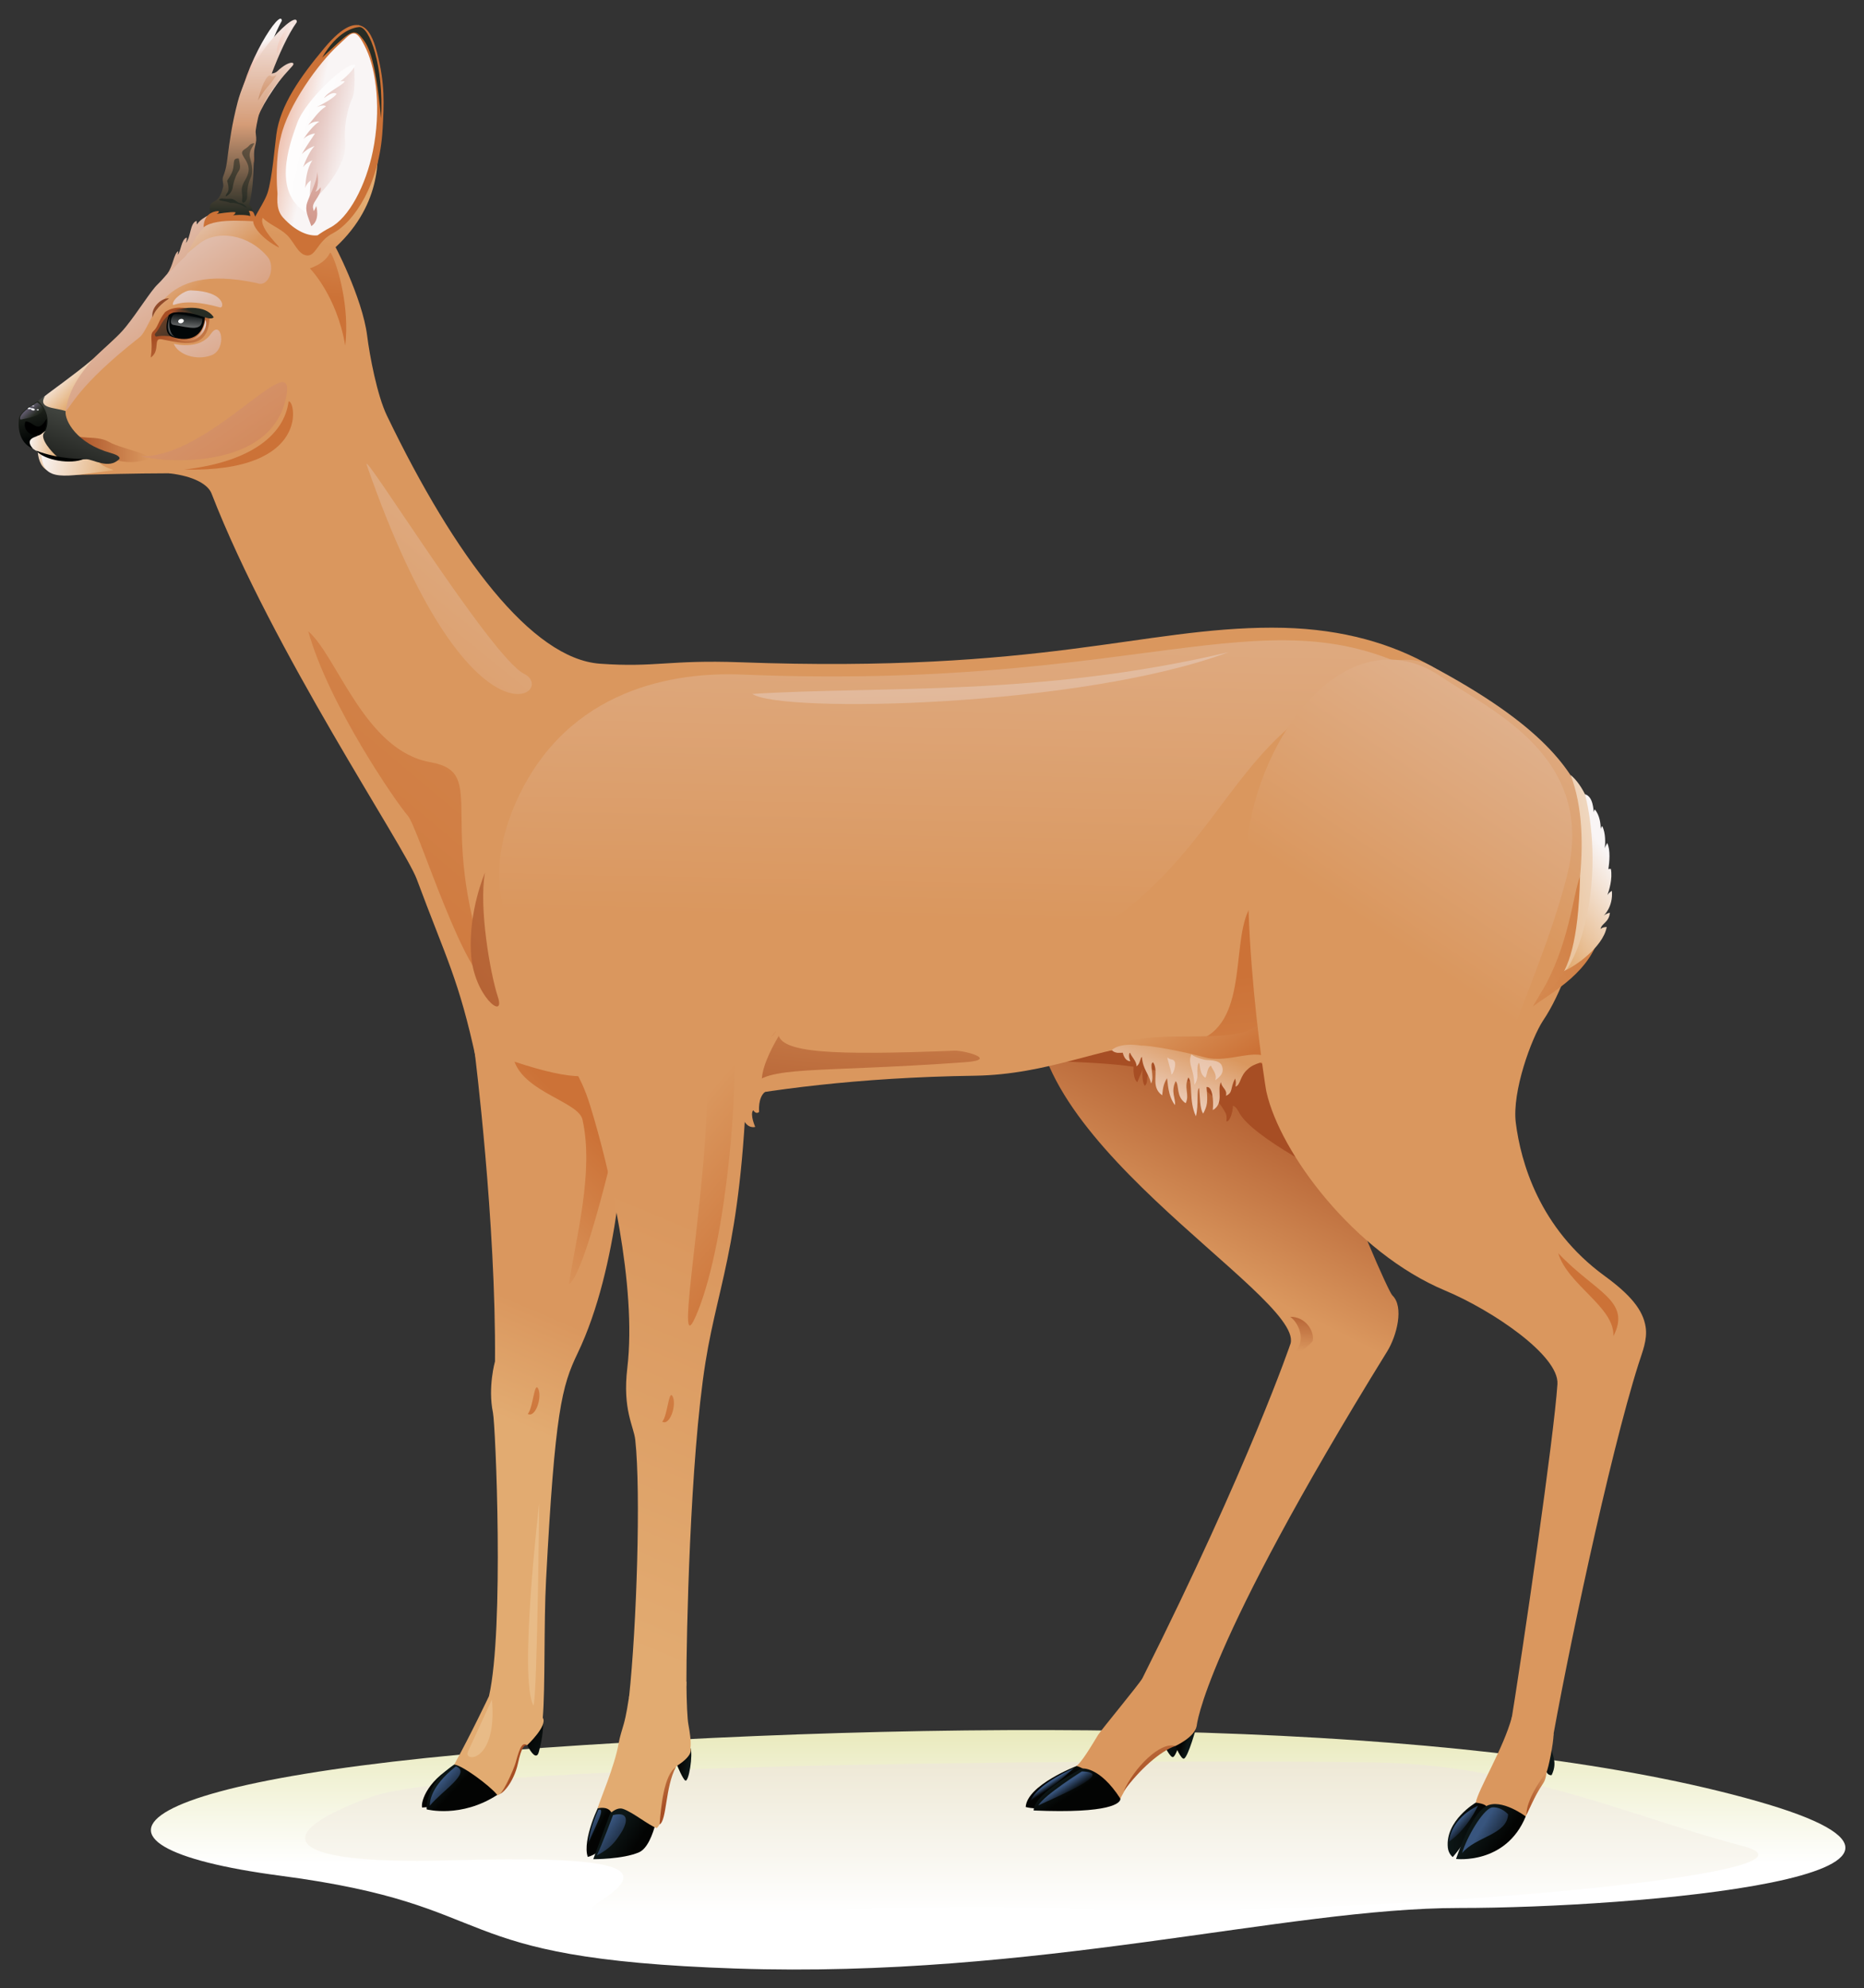 <?xml version="1.0" encoding="UTF-8" standalone="no"?>
<svg xmlns="http://www.w3.org/2000/svg" xmlns:xlink="http://www.w3.org/1999/xlink" viewBox="-10 -10 1000.19 1066.7"><rect x="-10" y="-10" width="1000.19" height="1066.7" fill="#333333" stroke="none"/><defs><style>.cls-1{fill:url(#linear-gradient);}.cls-2{fill:#010302;}.cls-3{fill:#010607;}.cls-4{fill:#fff;}.cls-5{fill:#fbfdfe;}.cls-6{fill:#e8bb87;}.cls-7{fill:#cc7237;}.cls-8{fill:#da975e;}.cls-9{fill:url(#linear-gradient-8);}.cls-10{fill:url(#linear-gradient-9);}.cls-11{fill:url(#linear-gradient-3);}.cls-12{fill:url(#linear-gradient-4);}.cls-13{fill:url(#linear-gradient-2);}.cls-14{fill:url(#linear-gradient-6);}.cls-15{fill:url(#linear-gradient-7);}.cls-16{fill:url(#linear-gradient-5);}.cls-17{fill:url(#linear-gradient-59);}.cls-18{fill:url(#linear-gradient-57);}.cls-19{fill:url(#linear-gradient-58);}.cls-20{fill:url(#linear-gradient-55);}.cls-21{fill:url(#linear-gradient-56);}.cls-22{fill:url(#linear-gradient-53);}.cls-23{fill:url(#linear-gradient-54);}.cls-24{fill:url(#linear-gradient-51);}.cls-25{fill:url(#linear-gradient-52);}.cls-26{fill:url(#linear-gradient-50);}.cls-27{fill:url(#linear-gradient-77);}.cls-28{fill:url(#linear-gradient-78);}.cls-29{fill:url(#linear-gradient-79);}.cls-30{fill:url(#linear-gradient-74);}.cls-31{fill:url(#linear-gradient-75);}.cls-32{fill:url(#linear-gradient-76);}.cls-33{fill:url(#linear-gradient-70);}.cls-34{fill:url(#linear-gradient-71);}.cls-35{fill:url(#linear-gradient-72);}.cls-36{fill:url(#linear-gradient-73);}.cls-37{fill:url(#linear-gradient-68);}.cls-38{fill:url(#linear-gradient-67);}.cls-39{fill:url(#linear-gradient-69);}.cls-40{fill:url(#linear-gradient-64);}.cls-41{fill:url(#linear-gradient-63);}.cls-42{fill:url(#linear-gradient-66);}.cls-43{fill:url(#linear-gradient-65);}.cls-44{fill:url(#linear-gradient-60);}.cls-45{fill:url(#linear-gradient-62);}.cls-46{fill:url(#linear-gradient-61);}.cls-47{fill:url(#linear-gradient-91);}.cls-48{fill:url(#linear-gradient-95);}.cls-49{fill:url(#linear-gradient-96);}.cls-50{fill:url(#linear-gradient-97);}.cls-51{fill:url(#linear-gradient-94);}.cls-52{fill:url(#linear-gradient-92);}.cls-53{fill:url(#linear-gradient-93);}.cls-54{fill:url(#linear-gradient-90);}.cls-55{fill:url(#linear-gradient-81);}.cls-56{fill:url(#linear-gradient-80);}.cls-57{fill:url(#linear-gradient-88);}.cls-58{fill:url(#linear-gradient-89);}.cls-59{fill:url(#linear-gradient-87);}.cls-60{fill:url(#linear-gradient-86);}.cls-61{fill:url(#linear-gradient-85);}.cls-62{fill:url(#linear-gradient-84);}.cls-63{fill:url(#linear-gradient-83);}.cls-64{fill:url(#linear-gradient-82);}.cls-65{fill:url(#linear-gradient-41);}.cls-66{fill:url(#linear-gradient-40);}.cls-67{fill:url(#linear-gradient-43);}.cls-68{fill:url(#linear-gradient-42);}.cls-69{fill:url(#linear-gradient-45);}.cls-70{fill:url(#linear-gradient-46);}.cls-71{fill:url(#linear-gradient-44);}.cls-72{fill:url(#linear-gradient-49);}.cls-73{fill:url(#linear-gradient-47);}.cls-74{fill:url(#linear-gradient-48);}.cls-75{fill:url(#linear-gradient-14);}.cls-76{fill:url(#linear-gradient-18);}.cls-77{fill:url(#linear-gradient-22);}.cls-78{fill:url(#linear-gradient-20);}.cls-79{fill:url(#linear-gradient-21);}.cls-80{fill:url(#linear-gradient-23);}.cls-81{fill:url(#linear-gradient-15);}.cls-82{fill:url(#linear-gradient-19);}.cls-83{fill:url(#linear-gradient-16);}.cls-84{fill:url(#linear-gradient-17);}.cls-85{fill:url(#linear-gradient-13);}.cls-86{fill:url(#linear-gradient-12);}.cls-87{fill:url(#linear-gradient-10);}.cls-88{fill:url(#linear-gradient-11);}.cls-89{fill:url(#linear-gradient-27);}.cls-90{fill:url(#linear-gradient-24);}.cls-91{fill:url(#linear-gradient-26);}.cls-92{fill:url(#linear-gradient-38);}.cls-93{fill:url(#linear-gradient-35);}.cls-94{fill:url(#linear-gradient-37);}.cls-95{fill:url(#linear-gradient-34);}.cls-96{fill:url(#linear-gradient-39);}.cls-97{fill:url(#linear-gradient-36);}.cls-98{fill:url(#linear-gradient-25);}.cls-99{fill:url(#linear-gradient-28);}.cls-100{fill:url(#linear-gradient-29);}.cls-101{fill:url(#linear-gradient-33);}.cls-102{fill:url(#linear-gradient-30);}.cls-103{fill:url(#linear-gradient-32);}.cls-104{fill:url(#linear-gradient-31);}</style><linearGradient id="linear-gradient" x1="525.58" y1="802.2" x2="525.58" y2="989.79" gradientUnits="userSpaceOnUse"><stop offset="0" stop-color="#c5c750"></stop><stop offset="1" stop-color="#fff"></stop></linearGradient><linearGradient id="linear-gradient-2" x1="543.6" y1="737.21" x2="543.6" y2="1016.93" gradientUnits="userSpaceOnUse"><stop offset="0" stop-color="#c4b271"></stop><stop offset="1" stop-color="#fff"></stop></linearGradient><linearGradient id="linear-gradient-3" x1="614.53" y1="924.02" x2="626.02" y2="924.02" gradientUnits="userSpaceOnUse"><stop offset="0" stop-color="#0d1717"></stop><stop offset="1" stop-color="#030403"></stop></linearGradient><linearGradient id="linear-gradient-4" x1="627.88" y1="924.56" x2="624.45" y2="923.66" xlink:href="#linear-gradient-3"></linearGradient><linearGradient id="linear-gradient-5" x1="665.09" y1="550.66" x2="611.6" y2="656.53" gradientUnits="userSpaceOnUse"><stop offset="0" stop-color="#a74e24"></stop><stop offset="1" stop-color="#da975e"></stop></linearGradient><linearGradient id="linear-gradient-6" x1="689.23" y1="687.75" x2="687.64" y2="715.09" xlink:href="#linear-gradient-5"></linearGradient><linearGradient id="linear-gradient-7" x1="637.16" y1="700.25" x2="652.19" y2="805.43" xlink:href="#linear-gradient-5"></linearGradient><linearGradient id="linear-gradient-8" x1="555.2" y1="935.68" x2="555.88" y2="942.24" gradientUnits="userSpaceOnUse"><stop offset="0" stop-color="#111911"></stop><stop offset="1" stop-color="#030403"></stop></linearGradient><linearGradient id="linear-gradient-9" x1="553.41" y1="946.45" x2="554.81" y2="948.57" gradientUnits="userSpaceOnUse"><stop offset="0" stop-color="#38557e"></stop><stop offset="1" stop-color="#030403"></stop></linearGradient><linearGradient id="linear-gradient-10" x1="559.4" y1="945.28" x2="564.63" y2="953.24" xlink:href="#linear-gradient-3"></linearGradient><linearGradient id="linear-gradient-11" x1="560.27" y1="948.17" x2="563.61" y2="953.22" xlink:href="#linear-gradient-9"></linearGradient><linearGradient id="linear-gradient-12" x1="607.88" y1="936.44" x2="605.75" y2="875.84" gradientTransform="translate(-7.77 16.97) rotate(-.44)" xlink:href="#linear-gradient-5"></linearGradient><linearGradient id="linear-gradient-13" x1="122.12" y1="375.49" x2="444.93" y2="-56.55" gradientTransform="translate(56.96 1.31) rotate(2.3)" gradientUnits="userSpaceOnUse"><stop offset="0" stop-color="#da975e"></stop><stop offset="1" stop-color="#ece6ec"></stop></linearGradient><linearGradient id="linear-gradient-14" x1="501.63" y1="484.21" x2="515.28" y2="-169.42" gradientTransform="matrix(1, 0, 0, 1, 0, 0)" xlink:href="#linear-gradient-13"></linearGradient><linearGradient id="linear-gradient-15" x1="525.18" y1="493.03" x2="517.03" y2="185.03" gradientTransform="matrix(1, 0, 0, 1, 0, 0)" xlink:href="#linear-gradient-13"></linearGradient><linearGradient id="linear-gradient-16" x1="448.42" y1="628.09" x2="465.01" y2="485.96" gradientTransform="translate(-14.1 10.52) rotate(-1.32)" xlink:href="#linear-gradient-5"></linearGradient><linearGradient id="linear-gradient-17" x1="619.93" y1="259.62" x2="631.69" y2="427.12" gradientTransform="translate(-21.2 327.68) rotate(-2.96) scale(1.07 .85)" gradientUnits="userSpaceOnUse"><stop offset="0" stop-color="#cc7237"></stop><stop offset="1" stop-color="#da975e"></stop></linearGradient><linearGradient id="linear-gradient-18" x1="105.4" y1="542.71" x2="410.75" y2="179.28" gradientTransform="matrix(1, 0, 0, 1, 0, 0)" xlink:href="#linear-gradient-17"></linearGradient><linearGradient id="linear-gradient-19" x1="124.44" y1="598.93" x2="509.31" y2="286.72" xlink:href="#linear-gradient-5"></linearGradient><linearGradient id="linear-gradient-20" x1="602.42" y1="576.17" x2="602.42" y2="595.06" xlink:href="#linear-gradient-5"></linearGradient><linearGradient id="linear-gradient-21" x1="640.4" y1="569.82" x2="615.94" y2="533.49" gradientTransform="matrix(1, 0, 0, 1, 0, 0)" xlink:href="#linear-gradient-17"></linearGradient><linearGradient id="linear-gradient-22" x1="599.48" y1="633.12" x2="631.13" y2="550.39" gradientUnits="userSpaceOnUse"><stop offset="0" stop-color="#f9f5f5"></stop><stop offset=".49" stop-color="#f3e2dd"></stop><stop offset="1" stop-color="#da975e"></stop></linearGradient><linearGradient id="linear-gradient-23" x1="606.18" y1="656.67" x2="652.05" y2="516.1" gradientUnits="userSpaceOnUse"><stop offset="0" stop-color="#f9f5f5"></stop><stop offset=".49" stop-color="#f3e2dd"></stop><stop offset="1" stop-color="#da975e"></stop></linearGradient><linearGradient id="linear-gradient-24" x1="588.78" y1="651" x2="634.65" y2="510.42" xlink:href="#linear-gradient-23"></linearGradient><linearGradient id="linear-gradient-25" x1="153.69" y1="506.44" x2="173.89" y2="490.3" gradientTransform="translate(146.5 -476.16) rotate(20.34)" gradientUnits="userSpaceOnUse"><stop offset="0" stop-color="#272c24"></stop><stop offset=".49" stop-color="#d59c77"></stop><stop offset="1" stop-color="#f3e2dd"></stop></linearGradient><linearGradient id="linear-gradient-26" x1="120.92" y1="49.35" x2="110.13" y2="20.08" gradientUnits="userSpaceOnUse"><stop offset="0" stop-color="#da602f"></stop><stop offset="1" stop-color="#f9f5f5"></stop></linearGradient><linearGradient id="linear-gradient-27" x1="158.99" y1="558.98" x2="196.85" y2="439.29" gradientTransform="translate(146.5 -476.16) rotate(20.34)" gradientUnits="userSpaceOnUse"><stop offset="0" stop-color="#272c24"></stop><stop offset=".49" stop-color="#d59c77"></stop><stop offset="1" stop-color="#f8f1f2"></stop></linearGradient><linearGradient id="linear-gradient-28" x1="162.4" y1="560.06" x2="200.27" y2="440.37" xlink:href="#linear-gradient-27"></linearGradient><linearGradient id="linear-gradient-29" x1="171.85" y1="553.11" x2="184.81" y2="502.41" xlink:href="#linear-gradient-27"></linearGradient><linearGradient id="linear-gradient-30" x1="168" y1="561.83" x2="205.87" y2="442.13" xlink:href="#linear-gradient-27"></linearGradient><linearGradient id="linear-gradient-31" x1="98.21" y1="81.33" x2="149.87" y2="16.72" gradientTransform="matrix(1, 0, 0, 1, 0, 0)" xlink:href="#linear-gradient-25"></linearGradient><linearGradient id="linear-gradient-32" x1="126.47" y1="104.07" x2="125.4" y2="7.53" gradientTransform="matrix(1, 0, 0, 1, 0, 0)" xlink:href="#linear-gradient-25"></linearGradient><linearGradient id="linear-gradient-33" x1="139.51" y1="70.23" x2="127.64" y2="5.66" gradientTransform="matrix(1, 0, 0, 1, 0, 0)" xlink:href="#linear-gradient-27"></linearGradient><linearGradient id="linear-gradient-34" x1="2892.76" y1="687.01" x2="2854.9" y2="650.04" gradientTransform="translate(2989.9 728.79) rotate(-152.92) scale(1 -1)" xlink:href="#linear-gradient-26"></linearGradient><linearGradient id="linear-gradient-35" x1="2845.75" y1="746.29" x2="2869.13" y2="571.84" gradientTransform="translate(2989.9 728.79) rotate(-152.92) scale(1 -1)" xlink:href="#linear-gradient-27"></linearGradient><linearGradient id="linear-gradient-36" x1="2851.39" y1="747.05" x2="2874.77" y2="572.59" gradientTransform="translate(2989.9 728.79) rotate(-152.92) scale(1 -1)" xlink:href="#linear-gradient-27"></linearGradient><linearGradient id="linear-gradient-37" x1="2846.5" y1="746.39" x2="2869.89" y2="571.9" gradientTransform="translate(2989.9 728.79) rotate(-152.92) scale(1 -1)" xlink:href="#linear-gradient-27"></linearGradient><linearGradient id="linear-gradient-38" x1="71.94" y1="163.75" x2="40.29" y2="124.18" gradientTransform="matrix(1, 0, 0, 1, 0, 0)" xlink:href="#linear-gradient-13"></linearGradient><linearGradient id="linear-gradient-39" x1="27.49" y1="229.69" x2="69.66" y2="229.69" xlink:href="#linear-gradient-5"></linearGradient><linearGradient id="linear-gradient-40" x1="119.11" y1="240.01" x2="22.71" y2="94.7" gradientUnits="userSpaceOnUse"><stop offset="0" stop-color="#cc7237"></stop><stop offset="1" stop-color="#ece6ec"></stop></linearGradient><linearGradient id="linear-gradient-41" x1="172.36" y1="314.86" x2="-82.77" y2="-58.7" xlink:href="#linear-gradient-40"></linearGradient><linearGradient id="linear-gradient-42" x1="137.11" y1="210.81" x2="33.71" y2="60.62" gradientTransform="translate(11.94 -5.37) rotate(-.02)" xlink:href="#linear-gradient-40"></linearGradient><linearGradient id="linear-gradient-43" x1="19.04" y1="190.12" x2="31.82" y2="203.39" gradientUnits="userSpaceOnUse"><stop offset="0" stop-color="#f9f5f5"></stop><stop offset="1" stop-color="#e2ab71"></stop></linearGradient><linearGradient id="linear-gradient-44" x1="9.18" y1="438.24" x2="26.7" y2="438.24" gradientTransform="translate(61.61 -209.5) rotate(8.61)" xlink:href="#linear-gradient-43"></linearGradient><linearGradient id="linear-gradient-45" x1="36.65" y1="479.09" x2="34.82" y2="512.04" gradientTransform="translate(79.39 -252.53) rotate(10.52)" xlink:href="#linear-gradient-43"></linearGradient><linearGradient id="linear-gradient-46" x1="22.74" y1="493.59" x2="62.09" y2="493.59" gradientTransform="translate(79.39 -252.53) rotate(10.52)" xlink:href="#linear-gradient-43"></linearGradient><linearGradient id="linear-gradient-47" x1="14.75" y1="436.89" x2=".47" y2="403.47" gradientTransform="translate(61.61 -209.5) rotate(8.61)" gradientUnits="userSpaceOnUse"><stop offset="0" stop-color="#020504"></stop><stop offset=".53" stop-color="#272c24"></stop><stop offset="1" stop-color="#665f74"></stop></linearGradient><linearGradient id="linear-gradient-48" x1="26.57" y1="470.63" x2="49.24" y2="365.13" gradientTransform="translate(61.61 -209.5) rotate(8.61)" gradientUnits="userSpaceOnUse"><stop offset="0" stop-color="#050504"></stop><stop offset=".53" stop-color="#4c504a"></stop><stop offset="1" stop-color="#e8e9f1"></stop></linearGradient><linearGradient id="linear-gradient-49" x1="14.86" y1="429.62" x2="6.3" y2="422.47" xlink:href="#linear-gradient-47"></linearGradient><linearGradient id="linear-gradient-50" x1="125.31" y1="209.21" x2="81.66" y2="125.57" xlink:href="#linear-gradient-40"></linearGradient><linearGradient id="linear-gradient-51" x1="138.62" y1="244.91" x2="64.29" y2="117.92" xlink:href="#linear-gradient-40"></linearGradient><linearGradient id="linear-gradient-52" x1="78.7" y1="384.39" x2="101.95" y2="402.41" gradientTransform="translate(65.02 -227.36) rotate(9.29)" xlink:href="#linear-gradient-5"></linearGradient><linearGradient id="linear-gradient-53" x1="89.79" y1="344.05" x2="44.86" y2="287.1" gradientTransform="translate(47.03 -172.12) rotate(6.92)" gradientUnits="userSpaceOnUse"><stop offset="0" stop-color="#272c24"></stop><stop offset="1" stop-color="#da602f"></stop></linearGradient><linearGradient id="linear-gradient-54" x1="94.85" y1="182.19" x2="61.25" y2="133.38" gradientTransform="matrix(1, 0, 0, 1, 0, 0)" xlink:href="#linear-gradient-53"></linearGradient><linearGradient id="linear-gradient-55" x1="85.32" y1="338.51" x2="85.67" y2="325.61" gradientTransform="translate(47.03 -172.12) rotate(6.92)" xlink:href="#linear-gradient-40"></linearGradient><linearGradient id="linear-gradient-56" x1="85.99" y1="321.74" x2="82.44" y2="328.84" xlink:href="#linear-gradient-53"></linearGradient><linearGradient id="linear-gradient-57" x1="62.68" y1="311.56" x2="76.94" y2="309.95" gradientTransform="translate(41.69 -151.04) rotate(6.03)" gradientUnits="userSpaceOnUse"><stop offset="0" stop-color="#fff"></stop><stop offset="1" stop-color="#010607"></stop></linearGradient><linearGradient id="linear-gradient-58" x1="81.41" y1="321.08" x2="80.9" y2="302.01" xlink:href="#linear-gradient-57"></linearGradient><linearGradient id="linear-gradient-59" x1="207.24" y1="-140.59" x2="197.31" y2="-116.46" gradientTransform="translate(-17.9 269.65) rotate(-10.32)" gradientUnits="userSpaceOnUse"><stop offset="0" stop-color="#e2ab71"></stop><stop offset="1" stop-color="#da975e"></stop></linearGradient><linearGradient id="linear-gradient-60" x1="202.95" y1="-85.47" x2="221.25" y2="-143.88" gradientTransform="translate(-17.9 269.65) rotate(-10.32)" xlink:href="#linear-gradient-17"></linearGradient><linearGradient id="linear-gradient-61" x1="212.15" y1="-127.21" x2="199.26" y2="-89.87" gradientTransform="translate(-17.9 269.65) rotate(-10.32)" xlink:href="#linear-gradient-53"></linearGradient><linearGradient id="linear-gradient-62" x1="164.89" y1="-194" x2="211.19" y2="-174.77" gradientTransform="translate(-17.9 269.65) rotate(-10.32)" xlink:href="#linear-gradient-26"></linearGradient><linearGradient id="linear-gradient-63" x1="194.52" y1="-180.69" x2="229.6" y2="-165.62" gradientTransform="translate(-17.9 269.65) rotate(-10.32)" gradientUnits="userSpaceOnUse"><stop offset="0" stop-color="#d2988c"></stop><stop offset="1" stop-color="#f9f5f5"></stop></linearGradient><linearGradient id="linear-gradient-64" x1="275.24" y1="-145" x2="182.59" y2="-183.49" gradientTransform="translate(-17.9 269.65) rotate(-10.32)" gradientUnits="userSpaceOnUse"><stop offset="0" stop-color="#f9f5f5"></stop><stop offset="1" stop-color="#fff"></stop></linearGradient><linearGradient id="linear-gradient-65" x1="154.51" y1="109.52" x2="195.45" y2="1.47" gradientTransform="matrix(1, 0, 0, 1, 0, 0)" xlink:href="#linear-gradient-63"></linearGradient><linearGradient id="linear-gradient-66" x1="820.66" y1="933.83" x2="817.33" y2="934.46" xlink:href="#linear-gradient-3"></linearGradient><linearGradient id="linear-gradient-67" x1="910.39" y1="809.37" x2="977.29" y2="727.9" gradientTransform="matrix(1, 0, 0, 1, 0, 0)" xlink:href="#linear-gradient-13"></linearGradient><linearGradient id="linear-gradient-68" x1="857.73" y1="531.33" x2="1106.55" y2="237.27" gradientTransform="matrix(1, 0, 0, 1, 0, 0)" xlink:href="#linear-gradient-13"></linearGradient><linearGradient id="linear-gradient-69" x1="739.03" y1="496.16" x2="973.83" y2="145.6" gradientTransform="matrix(1, 0, 0, 1, 0, 0)" xlink:href="#linear-gradient-13"></linearGradient><linearGradient id="linear-gradient-70" x1="798.99" y1="738.66" x2="738.93" y2="816.03" gradientTransform="matrix(1, 0, 0, 1, 0, 0)" xlink:href="#linear-gradient-17"></linearGradient><linearGradient id="linear-gradient-71" x1="612.16" y1="702.56" x2="452.81" y2="564.34" gradientTransform="translate(146.74 979.81) rotate(15.41) scale(1 -1)" xlink:href="#linear-gradient-17"></linearGradient><linearGradient id="linear-gradient-72" x1="568.34" y1="702.71" x2="474.83" y2="646.77" gradientTransform="translate(138.42 941.77) rotate(17.63) scale(1 -1)" xlink:href="#linear-gradient-43"></linearGradient><linearGradient id="linear-gradient-73" x1="550.83" y1="802.62" x2="515.85" y2="762.64" gradientTransform="translate(135.6 1107.02) rotate(13.11) scale(1 -1)" xlink:href="#linear-gradient-43"></linearGradient><linearGradient id="linear-gradient-74" x1="595.33" y1="710.44" x2="454.55" y2="588.33" gradientTransform="translate(146.74 979.81) rotate(15.41) scale(1 -1)" xlink:href="#linear-gradient-17"></linearGradient><linearGradient id="linear-gradient-75" x1="835.93" y1="812.13" x2="849.27" y2="812.13" gradientTransform="translate(-111.8 237) rotate(-6.28)" xlink:href="#linear-gradient-5"></linearGradient><linearGradient id="linear-gradient-76" x1="766.8" y1="971.76" x2="787.79" y2="971.76" xlink:href="#linear-gradient-3"></linearGradient><linearGradient id="linear-gradient-77" x1="773.23" y1="966.57" x2="778.59" y2="971.53" xlink:href="#linear-gradient-9"></linearGradient><linearGradient id="linear-gradient-78" x1="783.13" y1="970.98" x2="794.75" y2="979.42" xlink:href="#linear-gradient-3"></linearGradient><linearGradient id="linear-gradient-79" x1="784.24" y1="971.96" x2="801.67" y2="982.36" xlink:href="#linear-gradient-9"></linearGradient><linearGradient id="linear-gradient-80" x1="524.55" y1="852.95" x2="512.4" y2="846.35" gradientTransform="translate(-477.42 -239.96) rotate(-4.72) scale(1.24 1.44) skewX(.84)" xlink:href="#linear-gradient-3"></linearGradient><linearGradient id="linear-gradient-81" x1="266.02" y1="937.51" x2="253.35" y2="933.4" xlink:href="#linear-gradient-5"></linearGradient><linearGradient id="linear-gradient-82" x1="234.35" y1="937.06" x2="236.05" y2="944.38" xlink:href="#linear-gradient-3"></linearGradient><linearGradient id="linear-gradient-83" x1="195.54" y1="872.88" x2="201.65" y2="879.14" gradientTransform="translate(-13.89 82.36) rotate(-3.1)" xlink:href="#linear-gradient-3"></linearGradient><linearGradient id="linear-gradient-84" x1="225.84" y1="946.44" x2="237.08" y2="956.33" xlink:href="#linear-gradient-9"></linearGradient><linearGradient id="linear-gradient-85" x1="256.34" y1="749.3" x2="280.44" y2="693.27" gradientTransform="matrix(1, 0, 0, 1, 0, 0)" xlink:href="#linear-gradient-59"></linearGradient><linearGradient id="linear-gradient-86" x1="306.1" y1="594.82" x2="250.49" y2="648.58" gradientTransform="matrix(1, 0, 0, 1, 0, 0)" xlink:href="#linear-gradient-17"></linearGradient><linearGradient id="linear-gradient-87" x1="263.64" y1="752.09" x2="325.96" y2="701.37" gradientTransform="matrix(1, 0, 0, 1, 0, 0)" xlink:href="#linear-gradient-17"></linearGradient><linearGradient id="linear-gradient-88" x1="289.47" y1="887.02" x2="293.89" y2="889.82" gradientTransform="translate(-33.11 98.86) rotate(-3.31)" xlink:href="#linear-gradient-3"></linearGradient><linearGradient id="linear-gradient-89" x1="288.81" y1="887.15" x2="299.97" y2="896.53" gradientTransform="translate(-33.11 98.86) rotate(-3.31)" xlink:href="#linear-gradient-9"></linearGradient><linearGradient id="linear-gradient-90" x1="304.82" y1="887.13" x2="316.51" y2="896" gradientTransform="translate(-33.11 98.86) rotate(-3.31)" xlink:href="#linear-gradient-3"></linearGradient><linearGradient id="linear-gradient-91" x1="295.72" y1="891.66" x2="312.36" y2="905.63" gradientTransform="translate(-33.11 98.86) rotate(-3.31)" xlink:href="#linear-gradient-9"></linearGradient><linearGradient id="linear-gradient-92" x1="359.9" y1="936.66" x2="354.28" y2="936.03" xlink:href="#linear-gradient-3"></linearGradient><linearGradient id="linear-gradient-93" x1="341.73" y1="811.43" x2="446.96" y2="596.4" gradientTransform="translate(-33.11 98.86) rotate(-3.31)" xlink:href="#linear-gradient-59"></linearGradient><linearGradient id="linear-gradient-94" x1="243.82" y1="761.17" x2="343.37" y2="557.74" gradientTransform="translate(-33.11 98.86) rotate(-3.31)" xlink:href="#linear-gradient-59"></linearGradient><linearGradient id="linear-gradient-95" x1="414.75" y1="593.99" x2="340.3" y2="527.09" gradientTransform="translate(5.76 160.63) rotate(-3.57) scale(.93 .88) skewX(-.5)" xlink:href="#linear-gradient-17"></linearGradient><linearGradient id="linear-gradient-96" x1="335.8" y1="756.27" x2="398.13" y2="705.55" gradientTransform="matrix(1, 0, 0, 1, 0, 0)" xlink:href="#linear-gradient-17"></linearGradient><linearGradient id="linear-gradient-97" x1="316.81" y1="883.06" x2="297.93" y2="862.88" gradientTransform="translate(-12.71 91.31) rotate(-3.08)" xlink:href="#linear-gradient-5"></linearGradient></defs><g id="ground"><g><path class="cls-1" d="M932.61,956.31c-141.13-40.12-383.29-45.6-628.68-30.09-254.36,16.07-286.65,53.92-163.37,70.16,123.27,16.24,83.24,44.38,244.48,49.79,161.24,5.41,295.03-32.54,388.12-32.5,93.09,.04,300.13-17.37,159.45-57.36Z"></path><path class="cls-13" d="M728.46,935.61c-97.71-1.6-485.75-.73-539.18,18.43-53.43,19.15-51.94,36.69,41.19,34.07,93.13-2.62,110.19,3.69,81.08,22.29-29.1,18.6,112.77-1.76,255.95,3.69,143.17,5.45,417.16-18.08,357.63-33.66-59.53-15.58-118.88-43.54-196.67-44.81Z"></path></g></g><g id="deer"><g><g><path class="cls-11" d="M614.53,926.18c.27-.85,3.02-11.16,11.48-10.86,0,0-4.33,16.85-6.63,17.39-1.47,.35-4.86-6.54-4.86-6.54Z"></path><path class="cls-12" d="M620.66,926.79c.27-.84,3.02-11.16,11.48-10.86,0,0-4.62,17.1-6.91,17.64-1.47,.35-4.57-6.78-4.57-6.78Z"></path><path class="cls-16" d="M737.07,684.96c-1.89-1.77-23.23-49.63-28.11-71.13-11.76-51.84-25.32-111.94-40-122.11-14.69-10.17-54.06-22.32-63.37-22.24-9.31,.07-58.45,12.89-58.45,12.89l.82,34.9c-21.17,79.21,141.06,167.2,134.57,193.46,0,0-22,64.93-79.54,179.7-1.36,2.71-22.21,27.81-23.78,30.4-3.57,5.8-9.04,15.32-12.34,17.2,0,0,3.14,6.89,24.31,17,0,0,14.32-30.11,29.48-28.25,0-.02,10.53-4.73,11.48-10.86,0,0,3.23-40.75,102.22-200.9,5.08-8.22,9.21-23.98,2.7-30.06Z"></path><path class="cls-14" d="M682.26,696.51c3.11,1.89,8.66,10.28,3.79,17.45-4.87,7.17,8.02-3.02,8.34-4.69,.95-5.02-3.74-12.9-12.12-12.76Z"></path><path class="cls-15" d="M647.31,586.59c.91,1.32,.96,3.04,.76,5.02,1.76,.42,3.46-4.89,3.51-8.4,2.62,1.13,2.47,3.11,5.22,6.52,10.99,13.67,52.46,34.74,64.07,39.41l-19.21-69.97-63.31-37.34s-149.06,11.04-110.38,33.17c10.83,9.91,99.51-4.96,119.34,31.58Z"></path><path class="cls-9" d="M567.38,949.48c1.34-3.74,4.72-5.22,5.6-9.08-2.43-2.28-5.29-2.9-5.29-2.9,0,0-26.6,10.18-27.32,22,6.49,1.76,17.56-.12,17.56-.12,3.37-1.54,7.85-5.38,9.46-9.89Z"></path><path class="cls-10" d="M542.48,957.47c5.48-2.75,18.22-13.86,23.92-18.93-6.57,2.9-21.56,10.35-23.92,18.93Z"></path><path class="cls-87" d="M591.18,955.03c.2,2.31-5.18,8.09-46.57,6.33,.54-9.67,25.86-22.53,25.86-22.53,0,0,9.37-1.4,20.72,16.2Z"></path><path class="cls-88" d="M570.51,940.4s-20.17,12.65-23.37,18.26c20.25-9.18,38.93-17.72,23.37-18.26Z"></path><path class="cls-86" d="M592.96,951.04c5.35-12.25,19.62-26.96,27.7-24.25-7.78,2.49-19.31,12.64-27.7,24.25Z"></path></g><path class="cls-8" d="M673.01,326.75c-70.27,0-123.26,24.51-285.83,18.57-38.23-1.4-45.52,2.91-75.26,.77-36.56-2.63-77.87-57.42-114.3-133.08-5.31-11.02-9.27-32.23-10.61-42.88-2.57-20.46-17.95-50.01-18.57-50.36,0,0-48.79-15.67-58.81-15.61-2.84,1.08-10.73,7.97-12.88,9.61-2.34,1.78-13.09,16.77-14.37,18.68-1.59,2.3-1.9,12.75-2.26,14.09-1.16,4.12-.79,27.58-.47,31.88,.9,12.07,6.66,20.86,9.7,34.93,1.71,7.93,.13,14.84,4.2,19.62,1.8,2.11-15.59,10.63-12.47,11,12.87,1.51,20.54,5.92,22.43,10.8,32.69,84.33,103.58,189.35,110.11,206.91,15.93,42.84,22.57,53.71,31.83,96.59,21.52,22.84,30.76,25.51,72.49,36.48,1.22-.73,69.09-25.79,194.98-27.6,39.82-.57,69.04-15.96,95.15-16.91,7.77,1.02,56.67-3.94,61.77-4.87-2.75-40.94,.12-94.38,31.22-136.87,28.75-39.26,77.63-13.23,107.41-13.85-27.91-40.81-71.1-67.89-135.47-67.89Z"></path><g><path class="cls-85" d="M186.85,239.64c-3.96-11.39,66.66,103.04,84.33,111.86,18.83,9.4-28.82,47.91-84.33-111.86Z"></path><path class="cls-75" d="M449.82,529.88c221.51-27.61,166.02-155.29,298.93-180.44-81.66-41-148.37,11.26-360.49,2.48-36.15-1.5-93.36,7.2-120.81,67.15-31.03,67.76,21.5,106.5,38.58,91.44,57.31-50.52,89.8,26.1,143.78,19.38Z"></path><path class="cls-81" d="M649.13,339.93c-79.69,29.66-240.45,32.81-255.41,22.38,67.96-4.34,153.91,1.6,255.41-22.38Z"></path><path class="cls-83" d="M393.3,573.24c-.2-8.65,13.82-35.41,14.24-28.98,.7,10.72,28.5,12.04,94.66,9.46,5.13-.2,24.11,4.86,5.55,6.19-80.64,5.78-106.78,1.56-114.46,13.34Z"></path><path class="cls-8" d="M416.76,532.42c-3.59,4.67-24.15,33.64-16.18,43.32-4.07,3.15-3.25,10.81-3.25,10.81,0,0-1.44,1.66-3.18-.88-1.89,2.25,1.08,8.93,1.08,8.93,0,0-3.91,1.28-6.31-3.92-4.48-9.71-5.09-25.29,27.83-58.26Z"></path><path class="cls-84" d="M671.63,563.68c-10.21-42.47-11.07-60.2-4.38-85.23,6.69-25.02,.41-11.25-5.42-3.23-12.07,16.63-.93,61.78-27.96,72.66-9.33,3.76,30.07,7.42,37.76,15.79Z"></path><path class="cls-76" d="M155.4,328.67c11,39.56,47.6,92.41,53.37,98.91,5.77,6.49,30.93,90.28,46.03,91.83-33.37-87.6-1.08-114.67-33.91-120.48-35.2-6.22-49.88-56.74-65.5-70.26Z"></path><path class="cls-82" d="M250.22,458.24c-3.31,18.61,2.73,53.79,6.96,66.72,4.23,12.93-13.12-.57-14.47-23.48-1.36-22.91,7.51-43.25,7.51-43.25Z"></path><g><path class="cls-78" d="M598.31,561.73c-.23,1.99-.2,7.35,1.96,8.87,.78-2.19,2.53-5.33,2.73-7.15,.2-1.82-.67,7.08,1.32,9.1,2.12-2.06,.3-4.38,2.29-6.64,.24-5.23-7.99-6.78-8.3-4.18Z"></path><path class="cls-79" d="M666.75,538.59c-14.36,14.8-62.24,0-84.36,15.45,30.29-5.27,61.79,13.56,87.03,3.04,7.61-3.17-2.66-18.49-2.66-18.49Z"></path><path class="cls-77" d="M586.64,553.33s.43,1.16,3.04,1.54c1.69,.02,2.8-.06,2.8-.06,0,0,.78,4.48,4.06,4.56-1.16-2.31-.66-4.82-.08-4.45,.36,1.74,3.56,4.46,3.35,7.16,2.15-1.29,1.95-4.89,2.94-4.97,.52,6.73,3.51,8.51,4.93,14.21,1.96-3.88-1.26-10.88,1.08-11.33,3.42,5.17-1.88,12.92,4.85,17.66,.39-4.49,.99-6.5,2.57-9.16,.49,1.76,.35,9.41,4.3,14.39,.43-3.51-2.45-7.23,.39-12.83,2.01,2.19,.05,8.34,5.34,11.86,2.3-4.79-1.2-8.15,1.46-13.84,2.48,2.93,.13,12.57,4.04,20.83,1.6-6.43,.19-14.37,1.73-15.16,.41,3.9,.32,11.37,2.18,13.71,2.23-4.28,2.55-6.06,1.77-14.21,3.16-.65,3.9,6.93,3.37,12.35,6.35-3.63,2.01-11.02,4.43-15.01,.25,3.17,3.49,3.78,2.66,7.36,3.92-1.91,2.03-3.71,4.88-9.3,.58,1.66,.44,2.86,.21,4.36,2.86-.93,2.24-5.73,6.68-9.42,3.16-3.22,9.87-4.14,11.74-4.92-6.24-7.31-22.11,2.11-34.81-1.36-12.7-3.47-29.96-6.51-34.2-6.32-11.94-1.86-15.69,2.33-15.69,2.33Z"></path><path class="cls-80" d="M629.37,555.56c-1.18,2.39-1.01,4.34,.24,8.46,1.25,4.12,1.31,7.96,1.31,7.96,0,0,1.72-2.15,1.58-5.36-.13-3.2,.07-5.39,.81-6.41,.74,.91,.2,6.17,3.51,8.03,1.04-1.96,.84-5.23,2.93-6.51,1.08,2.6,3.37,4.55,2.36,7.82,2.8-1.99,4.85-4.04,3.57-7.63-1.28-3.6-7.35-2.89-9.34-3.36-1.99-.47-6.51-1.82-6.98-3Z"></path><path class="cls-90" d="M616.62,557.48c-.99-.91,1.89,6.61,1.92,8.94,.91,.27,2.73-5.19,1.75-6.88-.98-1.69-2.06-.57-3.67-2.06Z"></path></g></g><g><g><g><path class="cls-98" d="M125.75,61.27c1.92-7.93,4.12-14.13,14.95-29.01,2.15-2.95-4.73-2.56-11.25,6.69-2.02,2.86-2.5,6.1-4.59,10.95-2.06,4.77-3.13,15.06,.9,11.37Z"></path><path class="cls-91" d="M103.69,106.27c1.92,5.8,11.5-1.1,17.98,2.45,3.6-2.19,3.28-4.54,2.59-5.98-.55-1.15-2.77-1.64-2.5-3.36,.74-4.65,1.55-10.1,2.27-15.69,.36-2.77,2.73-5.78,2.18-9.42-.91-6.06-.04-15.26,1.04-21.31,.39-15.36,6.42-38.23,13.96-51.81-.18-7.43-20.28,22.53-24.12,49.45-.71,5-1.41,9.52-2.11,13.63-.4,2.37-1.97,5.67-2.36,7.78-.48,2.59,.22,3.92-.24,6.13-1.96,9.34-2.47,15.31-3.99,19.47-.62,1.7-3.25,1.71-3.87,2.39-1.11,1.21-1.97,2.83-.83,6.27Z"></path><path class="cls-89" d="M111.19,98.64c-1.58-1.11-.58-6.11,2.04-8.79,2.62-2.69,.54-7.5,2.79-10.64,2.25-3.14,1.38-9.36,2.47-12.21,1.21,2.48,.95,8.11-.52,12.09-1.47,3.97-.28,6.04-1.52,10.12-1.24,4.08-2.1,5.66-1.24,7.53,.86,1.88,.01,3.26-1.1,2.98-1.12-.28-1.9-.36-2.92-1.08Z"></path><path class="cls-99" d="M125.34,77.24c-.59,1.59-2.44,4.02-2.52,6.79-.08,2.77-.66-.29-1.15-3.23-.49-2.94,1.36-1.85,3.67-3.57Z"></path><path class="cls-100" d="M122.18,87.59c.28,2.41-.77,4.77-1.57,7.77-.8,3,1.08,4.87-1.29,4.08-2.37-.79-1.03-2.96,.24-6.37,1.27-3.41,1.75-2.15,2.62-5.49Z"></path><path class="cls-102" d="M107.15,100.64c3.39-.99,7.6-.33,9.14,.35,1.55,.68,4.9,1.47,5.11,1.56,.21,.09,1.79,.14-2.31-1.67-4.1-1.81-2.95-.46-6.32-2.09-3.37-1.64-3.83,.85-5.62,1.85Z"></path></g><g><path class="cls-104" d="M126.98,55.85c3.18-9.23,7.37-16.85,19.84-30.37,2.22-2.41-1.7-3.24-7.98,2.7-2.89,2.73-7.51-.52-11.03,5.58-2.59,4.5-2.61,27.26-.83,22.09Z"></path><path class="cls-103" d="M102.58,103.37c.58,6.08,13.89-.38,19.92,3.89,4.02-.39,3.06-2.77,2.84-5.3-.11-1.28-1.86-1.54-1.51-2.79,2.13-7.53,2.17-18.13,2.54-27.7,.08-2.02,.98-4.33,1.11-6.21,.14-2.06-.49-3.69-.24-5.5,2.16-15.21,12.96-45.25,22.01-57.87,.68-7.4-24.81,16.58-31.72,42.88-2.95,11.2-4.37,21.17-5.4,29.36-.46,3.63-.77,6.41-2.32,10.35-.91,2.3,.35,4.03-.09,5.88-.38,1.58-.82,2.93-1.36,4.02-1.25,2.56-2.52,3.23-3.66,3.87-1.36,.78-2.46,1.5-2.12,5.12Z"></path><path class="cls-101" d="M138.38,30.18c-.32,.17-2.27,1.36-3.19,.46-.92-.9-3.94,1.74-6.77,13.24,6.3-9.91,5.74-6.86,9.95-13.7Z"></path><path class="cls-95" d="M147.41,3.66s-6.1,8.08-8.63,15.13c-1.43-6.33,7.7-18.68,8.63-15.13Z"></path><g><path class="cls-93" d="M126.47,66.81c-.56,1.79-3.4,4.28-2.25,8.17,1.15,3.89,1.63,7.7,.21,10.62-1.42,2.91-1.88,6.74-1.79,9.79,.09,3.04-3.25,4.97-2.71,1.54,.54-3.43-1.63-4.9,1.57-10.26,3.2-5.36,1.81-8.14,.28-10.84-1.53-2.71-3.25-4.09-.28-5.92,2.97-1.84,2.02-2.75,4.97-3.09Z"></path><path class="cls-97" d="M118.13,75.01c.42,2.54,1.29,5.03-.02,6.74-1.3,1.71-2.76,5.49-3.22,8.73-.47,3.23-3.05,4.67-3.89,4.91,.53-2.25,2.12-1.87,1.48-5.85-.64-3.99-1.38-.85,1.45-5.92,2.83-5.07-.14-8.87,4.2-8.6Z"></path><path class="cls-94" d="M108.3,96.69c1.07-.44,2.05,.22,4.86-.02,2.8-.24,3.93,2.12,5.59,2.28,1.65,.16,3.06,1.34,3.75,2.51-1.74-.36-4.35-2.92-8.8-2.53-3-1.35-8.06-1.14-5.4-2.24Z"></path></g></g></g><g><g><path class="cls-92" d="M173.57,147.73c7.81,22.25-5.58,28.72-13.6,58.92-8.01,30.2-13.3,37.79-61.79,37.34-48.5-.45-70.01,1.69-75.99,.24-5.98-1.45-5.58-13.44-5.58-13.44,0,0-13.14,2.53-14.42-7.78-1.28-10.3-1.46-8.87,7.67-15.37,9.12-6.5,25.8-21.09,29.83-24.83,3.84-3.57,10.13-9.13,20.32-19.35,9.09-9.11,16.36-19.77,21.63-26.07,13.49-16.15,9.51-21.45,16.14-28.26,6.62-6.8,27.46-.43,30.85-1.47,3.39-1.04,33.92,8.64,44.96,40.07Z"></path><path class="cls-96" d="M27.49,221.47c2.56,3.37,19.48,18.64,36.42,16.18,16.94-2.45-8.23-6.34-15.38-10.52-7.15-4.18-17.4-.27-21.04-5.66Z"></path><path class="cls-7" d="M88.78,241.94c36.72-4.21,53.86-19.28,56.06-36.5,3.29-1.8,13.04,38.16-56.06,36.5Z"></path><path class="cls-66" d="M97.36,120.39c-14.11,10.8-17.66,17.33-22.87,22.28-3.59,3.41-10.22,14.29-16.93,22.63-4.88,6.06-8.32,8.28-17.89,17.51-13.16,15.24-48.81,34.68-14.47,27.74,2.82-1.93,6.28-13.36,39.54-39.47,8.29-6.5,8.36-40.97,63.09-29.19,6.68,2.68,10.05-8.96,5.8-14.03-10.52-12.55-27.26-14.37-36.28-7.46Z"></path><path class="cls-65" d="M65.3,234.75c10.48,3.15,70.96,8.73,78.42-32.52,5.03-27.82-41.5,33.93-78.42,32.52Z"></path><path class="cls-68" d="M79.76,136.92c3.24-4.38,3.42-10.73,5.86-12.16-.02,.76-.18,1.48-.21,1.92,1.8-2.18,1.84-8.29,4.78-9.24,.2,1.03-.15,1.99-.43,2.9,2.77-3.4,2.1-10.61,5.66-11.82,.32,.92-.11,2.42,.52,1.5,1.24-1.79,4.21-3.85,5.97-4.44,.33,.6-.08,1.95-.7,2.7,1.81-.69,1.95-.48,3.03-.21-10.47,7.06-12.62,17.6-14.97,19.68-4.47,3.96-6.58,6.98-9.51,9.16Z"></path><path class="cls-7" d="M99.26,111.95s-.53-8.21,7.97-8.74c.7,.74-.92,1.59-1.1,1.6-.17,.02,8.05-1.37,10.23-.93,0,.93-1.23,1.62-1.41,1.63-.17,.02,5.84-.68,9.44,.42-.41-.56,0-1.26-.91-2.73,3.96-.5,2.07,3.48,5.1,4.2-.21-.55-.7-2.08-.29-2.68,1.09-.14,2.73,.89,6.53,4.22-9.44,.24-28.26-2.63-35.58,3Z"></path><path class="cls-67" d="M39.68,182.81c-9.67,11.49-13.22,18.66-14.73,29.41-5.34,1.65-10.03,1.82-14.76-2.64-1.99-1.87-2.63-1.83,3.26-6.61,4.57-3.69,15.69-11.33,26.22-20.16Z"></path><path class="cls-71" d="M19.91,230.28c-1.06-2.64-2.95-5.09-4.14-11.62-9.1,4.15-11.75,6.42-10.71,9.38,1.01,2.88,12.48,8.85,16.03,6.96,1.01-.54-1.02-2.7-1.18-4.71Z"></path><path class="cls-69" d="M28.42,237s-11.82-1.68-18.17-4.65c.83,10.22,7.15,15.76,29.2,8.8,3.75-1.18-8.24,1.32-11.03-4.15Z"></path><path class="cls-70" d="M41.87,236.24s-22.82-.49-29.62-2.43c.69,15.18,12.4,11.85,37.5,8.65,3.9-.5-5.09-.76-7.88-6.22Z"></path><path class="cls-73" d="M10.43,205.06S.8,210.45,.22,214.26c-.58,3.81-.63,13.17,7.54,16.53-3.33-3.61-1.52-5.45,.81-6.28,2.33-.83,11.83-5.71,8.67-11.13-5.66-9.71-6.81-8.31-6.81-8.31Z"></path><path class="cls-74" d="M10.43,205.06c1.27-1.2,2.23-1.53,3.71-2.63-4,6.91,4.95,6.01,11.06,8.12-.59,5.16,5.98,17.42,24.32,22.52,4.39,1.22,5.03,2.61,4.47,3.2-5.59,5.89-14.36-.09-17.76,.13-7.9,.49-13.96-.02-15.73-1.52-2.53-2.14-9.32-9.57-6.87-12.67,2.45-3.1,3.5-11.25-3.21-17.15Z"></path><path class="cls-72" d="M9.99,205.97c-4.94,2.58-9.04,6.14-9.21,8.19-.12,1.4,.57,.93,1.7,.7,2.15-.44,16.9-3.11,7.51-8.89Z"></path><g><path class="cls-5" d="M10.52,209.57c.29,.03,.51,.64-.26,.6-.77-.04-.66-.7,.26-.6Z"></path><path class="cls-5" d="M8.49,209.4c.24,.15,.39,1-.84,.8-1.23-.2-.77-.79-1.35-.74-.58,.04-1.34,.14-1.39-.21-.04-.35,.94-.93,1.37-.43,.43,.5,1-.16,2.22,.59Z"></path><path class="cls-5" d="M7.66,207.62c.36-.09,1.32,.32,.6,.36-.72,.04-1.61-.11-.6-.36Z"></path></g><path d="M15,214.64c.29,1.99-.41,8.55-4.97,9.06-2.78,.31-8.12-2.37-6.41-7.56,4.53-.25,6.41,7.24,11.38-1.5Z"></path><g><path class="cls-26" d="M92.36,145.81c-3.49-.09-9.7,4.64-9.62,7.4,.05,1.91,4.04-4.24,25.29,1.74,2.43,.68,3.02-8.71-15.67-9.15Z"></path><path class="cls-24" d="M83.25,174.46c2.04,.54,14.24,2.97,19.91-5.33,5.66-8.3,8.83,8.23,.34,11.46-8.5,3.24-18.23-.68-20.24-6.14Z"></path><path class="cls-25" d="M102.43,160.6s-14.37-9.97-23.86-3.14c-3.6,4.55-3.68,7.79-6.14,10.06-2.47,2.26-.17,4.81-1.53,14.3,5.4-3.66,.95-10.73,5.87-9.78,11.27,2.18,24.85,6.33,25.66-11.44Z"></path><path class="cls-22" d="M84.61,158.01c-3.58-.28-6.42,2.56-8.65,6.9-2.23,4.34-3.38,3.87-2.69,5.22,.69,1.35,.83-.97,10.61,.64,9.78,1.61,14.19-3.38,14.3-8.84,.11-5.46-9.42-3.6-13.57-3.92Z"></path><path class="cls-23" d="M80.7,150.17c-1.09,.71-7.22,4.72-8.84,10.08-1.07-5.26,5.07-10.79,8.84-10.08Z"></path><path class="cls-20" d="M100.25,161.53c-.26,2.14-2.43,14.52-17,9.79,12.71,5.84,18.87-4.88,17-9.79Z"></path><path class="cls-3" d="M99.99,159.9s-13.85-5.52-19.44-.87c-.69,2.34-3.29,10.11,2.19,11.84,8.54,2.69,16.56,.2,17.25-10.97Z"></path><path class="cls-21" d="M80.7,157.85c1-1.48,18.3-6.39,23.99,2.38-2.81,2.8-10.3-4.61-23.99-2.38Z"></path><path class="cls-18" d="M81.14,159.77s-1.71,8.65,2.99,11.07c-6.53-1.5-2.99-11.07-2.99-11.07Z"></path><path class="cls-19" d="M98.57,160.98s-12.88-3.14-14.83-2.41c-1.95,.73-3.12,5.31-.79,5.71,9.55,1.63,15.67,3.69,15.62-3.3Z"></path><path class="cls-4" d="M88.58,161.85c.18,.61-.33,1.29-1.14,1.53-.81,.24-1.6-.07-1.78-.68-.18-.61,.33-1.29,1.14-1.53,.81-.24,1.6,.07,1.78,.68Z"></path></g><path class="cls-2" d="M34.96,236.23s-13.09,.38-25.54-4.46c4.42,5.27,18.69,7.57,25.54,4.46Z"></path></g><g><path class="cls-17" d="M162.4,168.18s7.93-22.88,5.34-43.47c26.93-23.24,26.06-50.09,24.3-64.13-.85-31.32-9.56-57.23-9.56-57.23,0,0-12.73,12.69-27.5,29.34-9.97,11.24-13.94,19.2-14.3,29.14,.78,41.1-16.52,45.38-11.06,51.04,12.23,12.68,32.77,55.31,32.77,55.31Z"></path><path class="cls-44" d="M156.28,133.99s14.41,14.51,18.97,41.43c2.44-20.96-4.05-42.04-6.75-47.76-2.7-5.72,.97,1.63-12.22,6.33Z"></path><path class="cls-7" d="M195.31,59.31c.7-13.25,1.37-24.3-2.94-40.76-2.27-8.66-7.56-27.66-28.29-2.83-12.87,15.41-23.7,30.59-25.8,46.43-.84,6.34-2.26,23.73-4.69,31.25-1.24,3.84-4.34,8.49-7.47,14.3-1.61,2.99,4.84,10.71,13.14,14.87,3.18,1.59-10.67-9.76-8.33-15.7,3.52,3.59,9.2,5.5,13.12,9.28,3.7,3.57,5.79,10.04,10.16,10.85,5.35,.98,5.84-7.42,14.32-11.81,11.51-5.96,25.22-26.63,26.76-55.87Z"></path><path class="cls-46" d="M182.69,4.51c-2.81,.26-11.57,2.08-19.81,16.38,13.39-12.35,16.48-16.46,20.73-11.3,3.41,4.14,7.55,8.61,10.86,43.88,1.54-27.93-6.19-49.47-11.78-48.96Z"></path><path class="cls-45" d="M171.6,14.15c-10.37,9.33-27.24,32.56-30.96,49.52-2.98,10.94-2.09,26.61-1.79,29.45,.3,1.61-1.31,8.85,2.99,13.57,7.01,7.7,13.73,10.06,18.55,9.57,2.06-1.47,4.32-2.88,6.8-4.17,9.96-5.19,19.1-22.39,22.89-41.06,4.45-21.89,1.96-42.81-3.58-54.68-6.09-13.05-7.76-8.63-14.9-2.2Z"></path><path class="cls-41" d="M179.92,24.98s-26.26,23.55-28.82,33.77c-2.56,10.22-4.35,25.63-2.24,31.14,2.1,5.51-.54,13.69,6.46,9.5,7-4.19,21.02-21.31,19.96-32.16-1.05-10.85,1.81-20.39,3.8-24.61,1.99-4.22,.84-17.63,.84-17.63Z"></path><path class="cls-40" d="M180.7,24.83c-4.37-2.19-26.78,18.95-31.18,31.04-4.39,12.08-14.36,39.08,7.11,49.48-.11-4.7-.89-8.03,.14-18.54-1.78,1.25-2.63,2.74-3.02,4.08,.32-4.55,.92-10.49,3.84-14.82-2.51,.93-4.12,2.34-4.98,3.65,1.37-3.69,3.79-9.02,6.16-11.33-2.92,.86-5.41,2.82-6.81,4.24,2.42-4.22,6.05-9.41,7.09-11.03-2.39,.29-4.83,1.43-6.24,3.01,2.4-3.65,5.76-7.68,8.54-9.41-2.8-.16-4.68,.81-5.99,1.92,2.71-3.03,5.72-7.79,9.54-10-.84-.97-2.68-.53-4.94,.32,3.94-1.97,9.11-4.84,10.69-7.06-1.9-1.51-5.58,1.28-6.77,2.26,1.49-3.1,10.16-7.02,11.11-8.95-.8-.28-1.67-.18-2.49,.08,2.14-1.51,7.13-6.09,8.23-8.95Z"></path><path class="cls-43" d="M157.07,111.33c-1.88-5.35-3.64-8.47-2.22-12.7,1.42-4.23,5.3-11.23,5.41-16.41,.63,4.4,.54,8.01-1.01,10.61,1.38-.25,2.77-2.32,2.77-2.32,0,0,.94,1.64-2.52,6.74-2.42,3.54-1.34,4.32-1.27,5.61,.06,1.3,1.45-2.34,1.45-2.34,0,0,2.33,7.51-2.62,10.8Z"></path></g></g></g><g><path class="cls-42" d="M818.75,937.56c-.69-4.16,3.48-5.36,3.1-12.9,.33,6.58,4.38,10.07,.73,17.74-3.13,.41-3.84-4.84-3.84-4.84Z"></path><path class="cls-38" d="M801.28,911.16c-4.57,17.04-18.26,39.13-19.4,46-.2,1.19,7.6,6.74,26.8,7.39,0,0,6.99-14.62,11.27-23.97,.84-1.83,3.67-15.14,3.67-20.29,.23-.26-20.77-14.98-22.33-9.13Z"></path><path class="cls-37" d="M873.04,702.06c-1.37-9.3-8.34-17.51-22.04-27.5-35.18-25.65-44.98-61.26-47.64-82.07-2.15-16.82,8.43-45.43,14.54-54.8,19.41-28.57,32.38-92.87,23.77-114.45-8.13-20.38-23.59-43.97-84.4-76.29-27.05-14.37-76.48,25.98-91.09,63.35-16.21,41.47,3.09,165.61,3.38,165.57,7.26,32.43,46.9,86.05,95.97,106.58,24.87,10.41,61.19,34.75,60.17,50.17-1.88,28.23-18.23,140.96-26.05,188.65,7.54,2.39,15.03,4.93,22.43,7.71,7.93-46.2,31.46-157.98,47.14-207.23,2.08-6.54,4.82-12.92,3.82-19.69Z"></path><path class="cls-39" d="M763.42,353.14c26.53,18.07,83.77,42.84,67.27,107.23-16.5,64.39-58.29,134.23-41.04,157.14,17.26,22.9-116.7-67.71-129.68-139.13-12.98-71.42,45.96-164.4,103.45-125.23Z"></path><path class="cls-33" d="M826.13,662.39c5.15,17.14,30.28,28.81,29.59,44.49,9.84-19.13-9.89-23.58-29.59-44.49Z"></path><g><path class="cls-34" d="M812.55,530c10.07-7.7,32.05-18.65,36.29-40.89-18.11,7.27-36.29,40.89-36.29,40.89Z"></path><path class="cls-35" d="M825.06,512.85c9.38-19.71,20.85-73.23,7.69-107.08,6.96,5.72,10.62,16.7,13.44,24.23,2.95,7.86,4.98,16.91,4.64,31.26-.66,28.08-10.64,46.43-25.78,51.59Z"></path><path class="cls-36" d="M852.14,487.34c-2.09,11.36-18.36,21.76-21.55,22.91,0,0,6.76-8.95,10.94-29.22,6.03-29.19,1.56-54.93-1.04-64.89,4.54,1.26,4.49,8.79,4.73,9.87-.04-.29-.02-.88,.51-1.75,2.71,3.11,3.17,7.96,3.23,10.46,.1-.52,.31-1.08,.73-1.53,1.98,3.7,1.68,9.46,1.44,11.86,.17-.61,.52-1.49,1.27-2.76,1.86,3.71,1.18,10.44,.62,14.05,.3-.15,.73-.22,1.35-.12,.98,5.34-.95,11.5-1.88,14.02,.39-.65,1.1-1.49,2.41-2.28,.78,8.67-4.41,13.3-4.41,13.3,0,0,1.08-1.01,3.34-1.57-.43,5.26-4.63,5.75-4.99,8.8,.92-1.14,3.29-1.14,3.29-1.14Z"></path><path class="cls-30" d="M824.8,517.69c6.88-7.76,12.15-22.43,13.02-57.32-3.5,7.81-5.74,37.42-21.14,62.63-1.75,2.86,2.97,.5,8.11-5.31Z"></path></g><path class="cls-31" d="M809.07,963.74c-.07-7.97,7.62-18.98,10.88-23.15-1.29,8.54-1.86,2.94-10.88,23.15Z"></path><path class="cls-32" d="M787.78,959.85c-.9,8.41-7.7,10.01-12,17.88-2.34,4.28-6.26,8.62-6.26,8.62,0,0-2.28-1.63-2.64-5.07-1.48-14.53,14.99-24.12,14.99-24.12,0,0,6.12,.56,5.9,2.69Z"></path><path class="cls-27" d="M783.02,958.86s-13.84,5.7-15.48,19.22c9.83-6.67,15.48-19.22,15.48-19.22Z"></path><path class="cls-28" d="M808.68,964.56c-10.7,26.01-37.38,22.81-37.38,22.81,0,0,7.73-23.88,16.19-28.37,8.12-4.31,21.19,5.56,21.19,5.56Z"></path><path class="cls-29" d="M790.29,959.77c-4.74,1.44-13.32,16.03-15.76,24.48,7.24-8.93,24.15-9.81,24.69-20.83-4.53-4.73-8.93-3.65-8.93-3.65Z"></path></g><g><path class="cls-56" d="M281.17,912.22c.94,5.38-1.07,14.25-2.05,17.79-.88,3.17-2.86,2.27-5.46-2.25-1.43-2.49-2.6-4.95-2.6-4.95,0,0,3.45-10.8,10.11-10.59Z"></path><path class="cls-55" d="M257.48,952.42c1.38,1.15,8.11-5.71,10.42-16.22,1.96-8.9,3.36-10.04,4.97-9.85-1.16-4.39-.99-6.67-3.96-3.23-2.97,3.44-11.43,29.3-11.43,29.3Z"></path><path class="cls-64" d="M260.04,948.14c.68,2.6-2.76,3.2-5.74,4.86-20.35,11.29-24.21,5.17-37.79,6.79-.9-3.06,3.01-15.92,20.72-24.28,5.91-2.79,19.18,7.09,22.81,12.63Z"></path><path class="cls-63" d="M259.47,946.31c.86,2.54,.27,4.8-2.59,6.66-19.51,12.69-37.93,7.8-37.93,7.8,0,0-1.51-15.75,19.66-26.98,5.77-3.06,16.85,7.25,20.86,12.52Z"></path><path class="cls-62" d="M234.64,937.68c-13.75,10.86-14.06,19.11-14.02,21.16,6.7-8.18,22.59-17.75,14.02-21.16Z"></path><path class="cls-61" d="M244.77,555.09s11.41,90.59,10.84,165.33c0,0-3.93,13.8-1.1,27.49,1.4,6.79,6.08,116.26-2.12,152.08,0,0-9.9,20.88-18.65,36.71,4.24,.37,19,11.28,22.94,16.15,2.02,2.5,9.16-13.93,10-17.13,2.53-9.56,3.91-10.86,6.19-9.38,0,0,11.2-10.53,8.37-14.7,1.39-16.61,.51-50.24,1.76-73.87,4.78-90.59,8.44-104.03,16.95-121.74,22.2-46.26,25.7-114.91,26.17-137.96-1.03-.98,2.49-12.66,5.44-14.31,3.13-1.75-91.34-30.57-86.78-8.67Z"></path><path class="cls-60" d="M316.74,559.62c-4.5,10.14-18.4,10.66-50.67,0,5.91,16.51,34.35,21.65,36.46,31.01,6.35,28.16-3.71,64.22-7.27,88.49,10.52-7.31,30.94-102.89,30.94-102.89-1.81-3.85-5.5-9.96-9.46-16.61Z"></path><path class="cls-6" d="M279.32,796.62s-1.03,103.86-3.08,108.45c-7.98-14.57,3.08-108.45,3.08-108.45Z"></path><path class="cls-59" d="M278.77,735.02c-2.1-4.12-2.73,10.47-5.57,13.58,4.23,2.25,7.82-9.17,5.57-13.58Z"></path><path class="cls-6" d="M253.95,901.82s-10.04,21.9-12.83,27.93c-2.79,6.02,15.94,5.93,12.83-27.93Z"></path></g><g><path class="cls-57" d="M322.67,956.64s-9.54,.98-10.2,.59c-.66-.39-10.27,20.06-7.08,29.04,6-1.3,20.49-12.76,17.28-29.63Z"></path><path class="cls-58" d="M311.09,960.98s-4.89,10.67-5.22,17.47c3.89-9.3,9.35-18.79,5.22-17.47Z"></path><path class="cls-54" d="M344.11,951.28c.74,3.58-2.54,28.68-11.17,32.49-8.63,3.8-24.61,3.72-24.61,3.72,0,0,8.65-23.25,11.44-31,3.03-8.42,24.33-5.21,24.33-5.21Z"></path><path class="cls-47" d="M318.95,963.82s-5.86,15.89-8.74,21.68c7.54-3.96,9.81-7.29,12.49-11.29,4.32-6.43,5.13-12.55-3.75-10.38Z"></path><path class="cls-52" d="M360.47,927.8c1.5,3.4-.86,18.74-2.79,17.48-1.39-.93-4.28-7.99-4.28-7.99,0,0-2.56-5.17,7.07-9.49Z"></path><path class="cls-53" d="M358.33,892.25c-5.56-.16-26.28,8.88-30.73,7.77-.64,3.83-1.48,9.97-2.93,15.06-.96,3.4-2.11,6.74-2.71,10.23-2.09,12.26-10.34,31.16-11.29,34.93,0,0,5.23-1.53,7.39,2.15,1.81-1.46,4.1-2.63,6.26-1.88,5.38,1.86,13.55,8.68,18.08,10.3,6.54-6.19,1.4-24.64,10.98-33.52,0,0,8.81-5.18,7.07-9.49,0,0,.83-2.49-1.11-12.83-.47-2.48-.95-10.98-1.02-22.72Z"></path><path class="cls-51" d="M347.86,498.94c-23.22,5.09-101.73,21.63-82.82,33.22,28.25,17.31,36.83,35.46,41.7,51.24,10.14,32.8,25.08,96.55,19.86,140.62-2.65,22.31,3.49,31.25,4.27,38.49,3.05,27.89,.8,99.69-3.36,138.33,5.28,1.11,30.85,7.26,30.81-8.24-.05-23.13,1.87-119.59,10.26-171.91,7.31-45.55,21.02-66.73,22.81-175.77,1.43-.72-11.4-53.03-43.54-45.98Z"></path><path class="cls-48" d="M368.56,558.17c5.58,49.61-20.07,175.41-4.04,135.19,16.03-40.22,21.39-123,18.93-139.63-2.46-16.64-16.78-12.34-14.89,4.45Z"></path><path class="cls-49" d="M350.93,739.2c-2.1-4.11-2.73,10.47-5.58,13.58,4.23,2.25,7.82-9.17,5.58-13.58Z"></path><path class="cls-50" d="M352.69,937.99c-6.48,4.44-7.95,21.09-8.8,30.9,3.95-2,3.01-20.09,8.8-30.9Z"></path></g></g></g></svg>